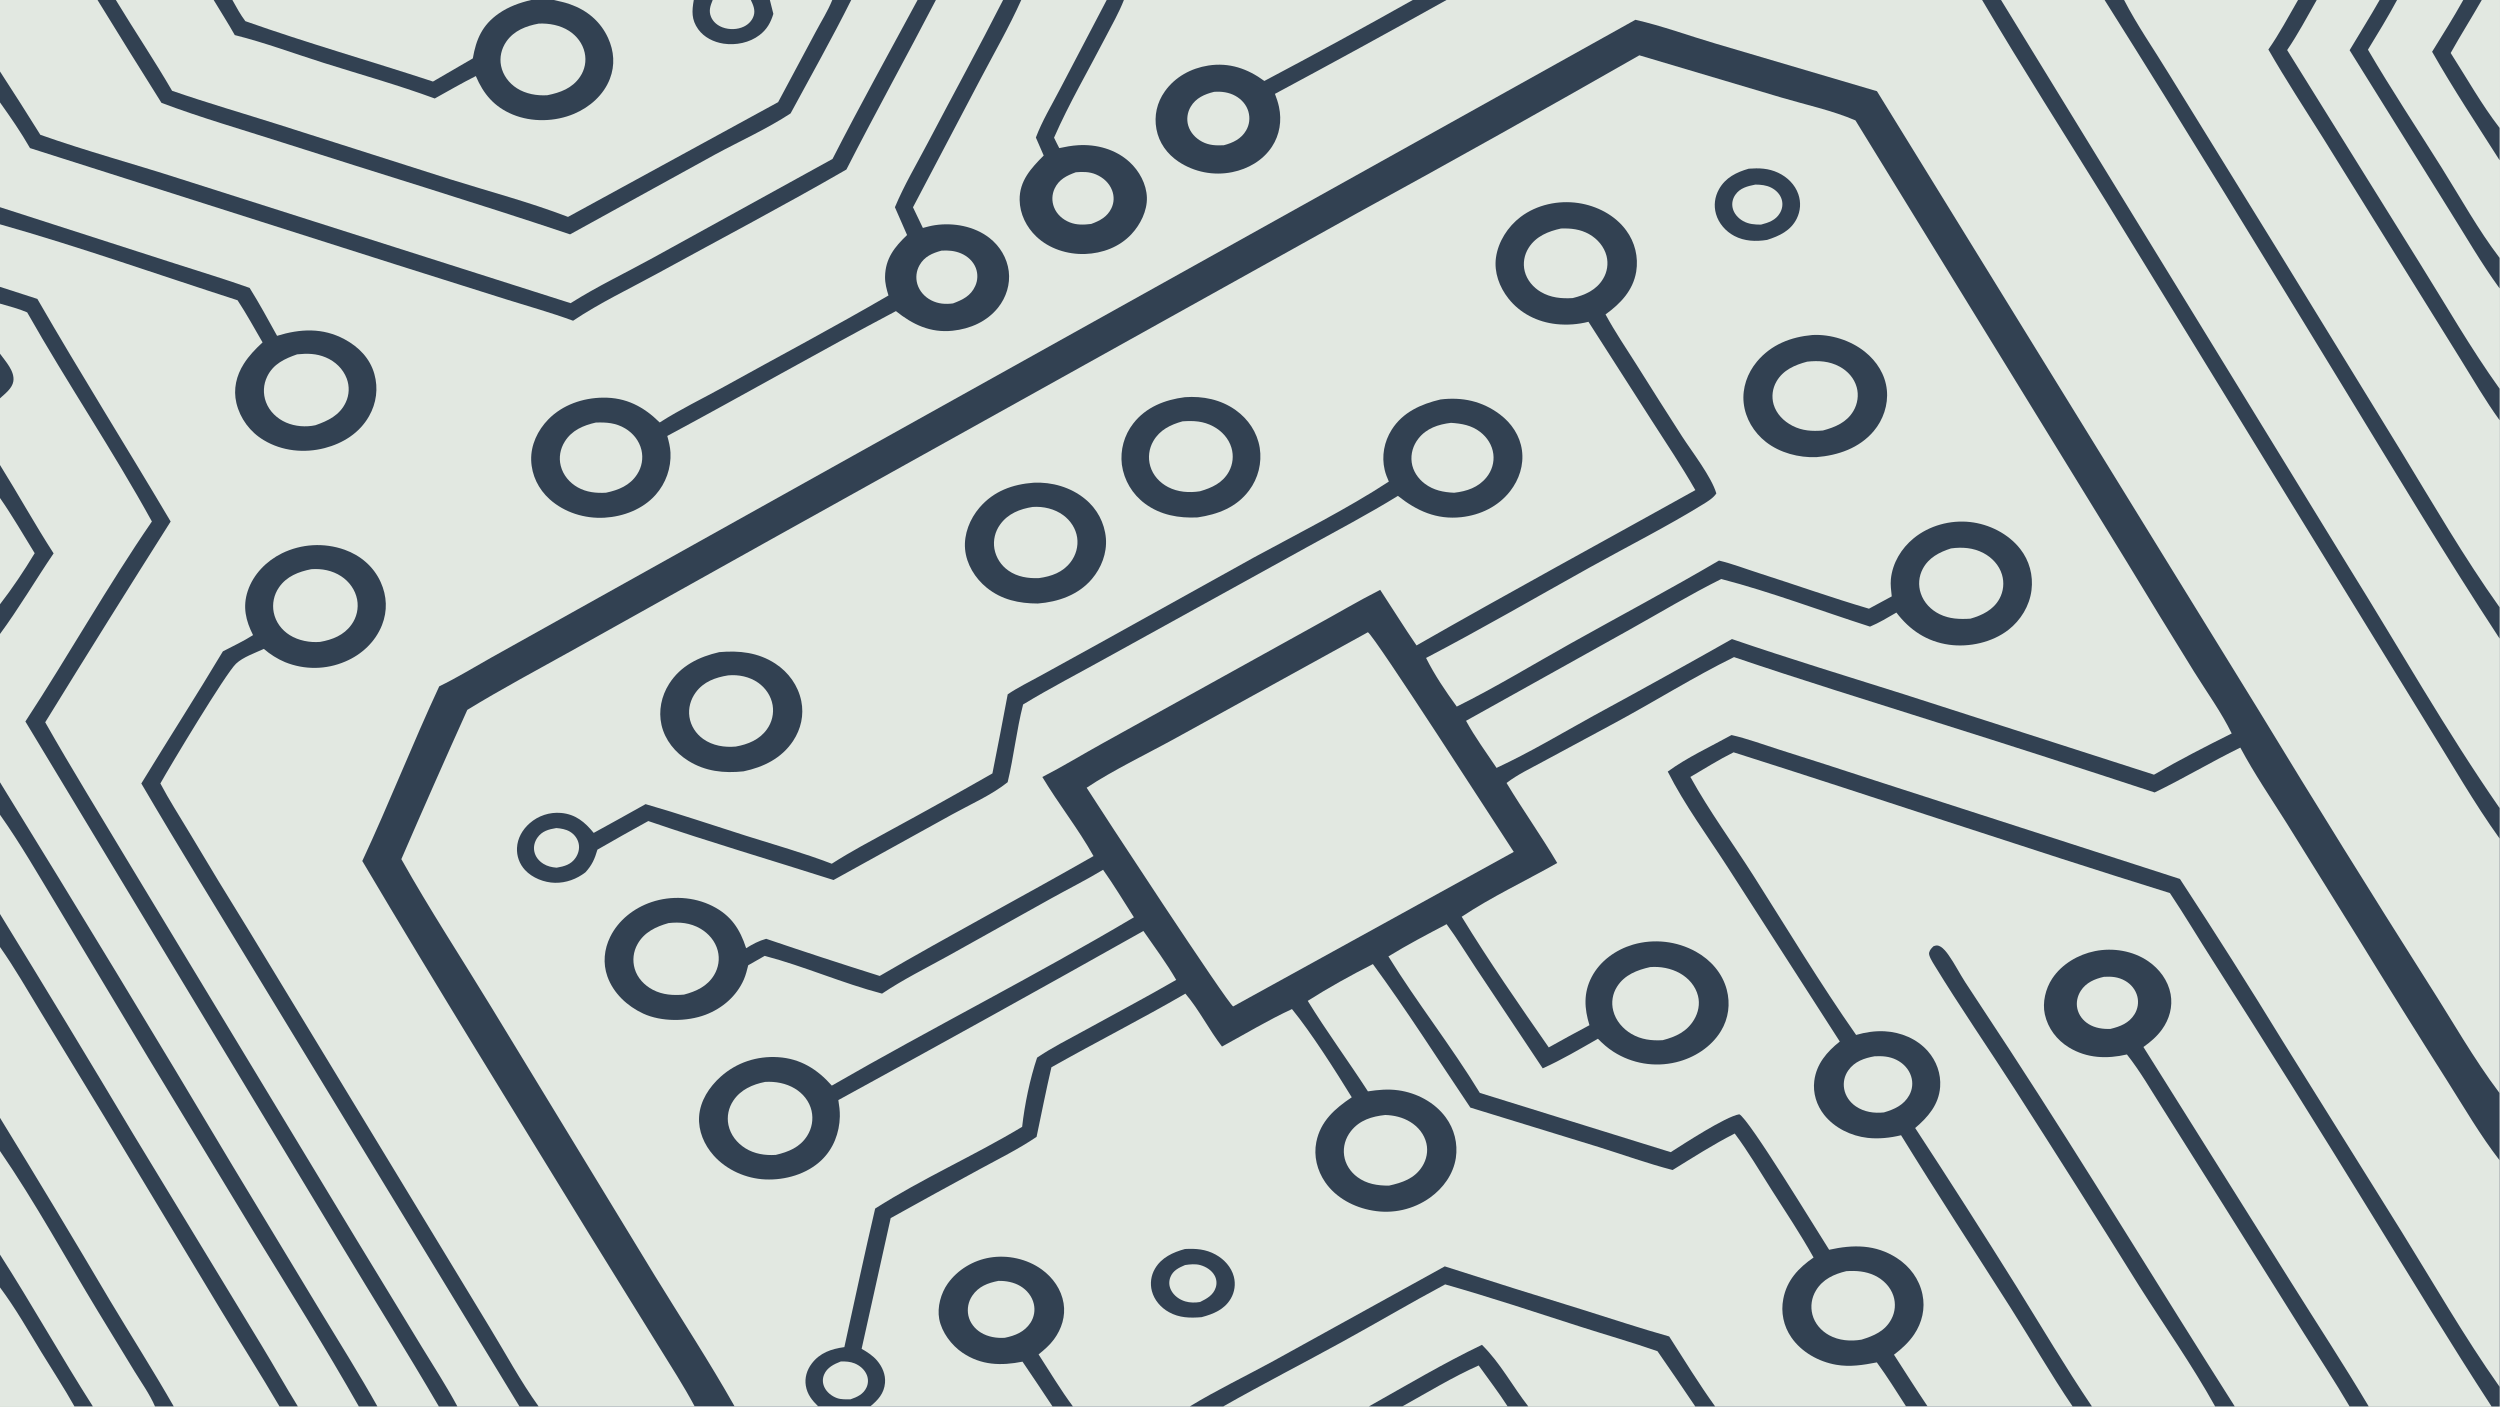 <?xml version="1.0" encoding="UTF-8"?> <svg xmlns="http://www.w3.org/2000/svg" xmlns:xlink="http://www.w3.org/1999/xlink" width="3839" height="2160" viewBox="0 0 3839 2160"><path fill="#324152" transform="matrix(2.109 0 0 2.109 6.10352e-05 0)" d="M0 0L71.006 0L84.351 0L155.586 0L169.213 0L386.826 0L403.235 0L505.152 0L518.917 0L546.697 0L560.556 0L605.99 0L619.778 0L668.095 0L681.434 0L730.368 0L743.593 0L805.802 0L818.336 0L1028.65 0L1053.23 0L1443.21 0L1457 0L1532.4 0L1546.59 0L1673.24 0L1686.85 0L1732.65 0L1745.35 0L1793.54 0L1807.02 0L1820 0L1820 93.128L1820 116.675L1820 187.781L1820 209.981L1820 283.034L1820 305.965L1820 442.201L1820 464.956L1820 588.367L1820 610.548L1820 795.945L1820 844.833L1820 1009.78L1820 1024L1814.09 1024L1724.67 1024L1710.73 1024L1627.14 1024L1612.85 1024L1523.13 1024L1509.07 1024L1403.49 1024L1387.83 1024L1248.79 1024L1234.31 1024L1112.74 1024L1097.71 1024L1021.08 1024L996.753 1024L890.745 1024L866.375 1024L781.177 1024L766.314 1024L633.691 1024L595.742 1024L534.868 1024L505.786 1024L392.142 1024L378.201 1024L333.007 1024L319.485 1024L274.769 1024L261.225 1024L216.844 1024L203.467 1024L126.483 1024L112.834 1024L67.601 1024L54.181 1024L0 1024L0 937.402L0 913.505L0 838.089L0 813.908L0 689.536L0 665.497L0 593.241L0 569.593L0 461.615L0 439.981L0 362.615L0 338.575L0 290.017L0 257.532L0 221.068L0 208.865L0 163.333L0 150.869L0 74.581L0 52.053L0 0Z"></path><path fill="#E2E8E1" transform="matrix(2.109 0 0 2.109 6.10352e-05 0)" d="M0 0L71.006 0L84.351 0L155.586 0L169.213 0L386.826 0L403.235 0L505.152 0L518.917 0L546.697 0L560.556 0L605.99 0L619.778 0L668.095 0L681.434 0L730.368 0L743.593 0L805.802 0L818.336 0L1028.65 0L1053.23 0L1443.21 0L1457 0L1532.4 0L1546.59 0L1673.24 0L1686.85 0L1732.65 0L1745.35 0L1793.54 0L1807.02 0L1820 0L1820 93.128L1820 116.675L1820 187.781L1820 209.981L1820 283.034L1820 305.965L1820 442.201L1820 464.956L1820 588.367L1820 610.548L1820 795.945C1801.08 770.91 1785.4 743.007 1768.46 716.589C1726.6 650.609 1685.37 584.235 1644.77 517.474L1366.64 66.412L1248.83 31.642C1229.68 26.009 1210.18 18.801 1190.75 14.407L621.99 331.331L420.928 443.509L357.612 478.852C345.128 485.856 332.695 493.51 319.815 499.737C300.261 541.713 283.385 584.939 263.79 626.909C317.722 717.968 373.566 808.102 428.873 898.339L479.409 979.981C488.336 994.509 497.778 1008.94 505.786 1024L392.142 1024L378.201 1024L333.007 1024L319.485 1024L274.769 1024L261.225 1024L216.844 1024L203.467 1024L126.483 1024L112.834 1024L67.601 1024L54.181 1024L0 1024L0 937.402L0 913.505L0 838.089L0 813.908L0 689.536L0 665.497L0 593.241L0 569.593L0 461.615L0 439.981L0 362.615L0 338.575L0 290.017L0 257.532L0 221.068L0 208.865L0 163.333L0 150.869L0 74.581L0 52.053L0 0Z"></path><path fill="#E2E8E1" transform="matrix(2.109 0 0 2.109 6.10352e-05 0)" d="M0 221.068C6.555 223.018 13.543 224.679 19.787 227.453C48.837 278.854 82.172 327.998 110.597 379.703C78.147 426.94 49.874 477.326 18.485 525.329L248.047 905.758C271.772 945.211 296.278 984.242 319.485 1024L274.769 1024L261.225 1024L216.844 1024L203.467 1024L126.483 1024L112.834 1024L67.601 1024L54.181 1024L0 1024L0 937.402L0 913.505L0 838.089L0 813.908L0 689.536L0 665.497L0 593.241L0 569.593L0 461.615L0 439.981L0 362.615L0 338.575L0 290.017L0 257.532L0 221.068Z"></path><path fill="#E2E8E1" transform="matrix(2.109 0 0 2.109 6.10352e-05 0)" d="M0 689.536C10.788 704.864 20.126 721.251 29.865 737.26L75.539 812.362L160.333 953.101C174.621 976.784 189.485 1000.14 203.467 1024L126.483 1024L112.834 1024L67.601 1024L54.181 1024L0 1024L0 937.402L0 913.505L0 838.089L0 813.908L0 689.536Z"></path><path fill="#E2E8E1" transform="matrix(2.109 0 0 2.109 6.10352e-05 0)" d="M0 838.089C25.77 875.551 47.712 915.985 71.323 954.857L98.009 998.63C102.949 1006.68 109.131 1015.34 112.834 1024L67.601 1024L54.181 1024L0 1024L0 937.402L0 913.505L0 838.089Z"></path><path fill="#E2E8E1" transform="matrix(2.109 0 0 2.109 6.10352e-05 0)" d="M0 937.402C11.235 952.444 20.438 968.671 30.202 984.672C38.193 997.767 46.701 1010.61 54.181 1024L0 1024L0 937.402Z"></path><path fill="#324152" transform="matrix(2.109 0 0 2.109 6.10352e-05 0)" d="M0 913.505C23.323 949.868 44.374 987.628 67.601 1024L54.181 1024C46.701 1010.61 38.193 997.767 30.202 984.672C20.438 968.671 11.235 952.444 0 937.402L0 913.505Z"></path><path fill="#324152" transform="matrix(2.109 0 0 2.109 6.10352e-05 0)" d="M0 813.908C27.08 858.007 53.768 902.345 80.062 946.917C95.472 972.644 111.595 997.966 126.483 1024L112.834 1024C109.131 1015.34 102.949 1006.68 98.009 998.63L71.323 954.857C47.712 915.985 25.77 875.551 0 838.089L0 813.908Z"></path><path fill="#E2E8E1" transform="matrix(2.109 0 0 2.109 6.10352e-05 0)" d="M0 593.241C14.925 614.328 27.739 636.668 41.098 658.756L107.972 770.259L185.34 897.938C210.942 939.693 237.087 981.382 261.225 1024L216.844 1024L203.467 1024C189.485 1000.14 174.621 976.784 160.333 953.101L75.539 812.362L29.865 737.26C20.126 721.251 10.788 704.864 0 689.536L0 665.497L0 593.241Z"></path><path fill="#324152" transform="matrix(2.109 0 0 2.109 6.10352e-05 0)" d="M0 665.497C32.888 719.036 65.427 772.788 97.615 826.75L190.43 979.57C199.38 994.287 207.796 1009.35 216.844 1024L203.467 1024C189.485 1000.14 174.621 976.784 160.333 953.101L75.539 812.362L29.865 737.26C20.126 721.251 10.788 704.864 0 689.536L0 665.497Z"></path><path fill="#324152" transform="matrix(2.109 0 0 2.109 6.10352e-05 0)" d="M0 569.593C57.171 662.259 113.63 755.363 169.371 848.896L233.665 955.306C247.496 978.105 261.746 1000.73 274.769 1024L261.225 1024C237.087 981.382 210.942 939.693 185.34 897.938L107.972 770.259L41.098 658.756C27.739 636.668 14.925 614.328 0 593.241L0 569.593Z"></path><path fill="#324152" transform="matrix(2.109 0 0 2.109 6.10352e-05 0)" d="M0 338.575C13.259 359.833 25.448 381.911 39.031 402.927C25.819 422.362 13.953 442.678 0 461.615L0 439.981L0 362.615L0 338.575Z"></path><path fill="#E2E8E1" transform="matrix(2.109 0 0 2.109 6.10352e-05 0)" d="M0 362.615C9.122 375.703 16.874 389.253 25.257 402.797C17.433 415.726 9.243 427.996 0 439.981L0 362.615Z"></path><path fill="#324152" transform="matrix(2.109 0 0 2.109 6.10352e-05 0)" d="M0 257.532C3.968 263.075 10.884 270.285 9.72 277.642C8.904 282.796 3.646 286.668 0 290.017L0 257.532Z"></path><path fill="#E2E8E1" transform="matrix(2.109 0 0 2.109 6.10352e-05 0)" d="M1546.59 0L1673.24 0L1686.85 0L1732.65 0L1745.35 0L1793.54 0L1807.02 0L1820 0L1820 93.128L1820 116.675L1820 187.781L1820 209.981L1820 283.034L1820 305.965L1820 442.201C1794.13 405.929 1771.49 366.704 1748.31 328.661L1658.11 181.615L1578.87 53.266C1568.15 35.673 1555.99 18.305 1546.59 0Z"></path><path fill="#E2E8E1" transform="matrix(2.109 0 0 2.109 6.10352e-05 0)" d="M1686.85 0L1732.65 0L1745.35 0L1793.54 0L1807.02 0L1820 0L1820 93.128L1820 116.675L1820 187.781L1820 209.981L1820 283.034C1798.97 253.696 1780.98 222.229 1761.87 191.646L1665.31 36.463C1673.22 24.858 1679.89 12.192 1686.85 0Z"></path><path fill="#E2E8E1" transform="matrix(2.109 0 0 2.109 6.10352e-05 0)" d="M1745.35 0L1793.54 0L1807.02 0L1820 0L1820 93.128L1820 116.675L1820 187.781C1804.4 167.305 1791.57 144.075 1777.9 122.247C1759.98 93.624 1741.19 65.313 1724.14 36.17C1731.44 24.231 1738.73 12.335 1745.35 0Z"></path><path fill="#E2E8E1" transform="matrix(2.109 0 0 2.109 6.10352e-05 0)" d="M1807.02 0L1820 0L1820 93.128C1806.79 76.046 1796.04 56.762 1784.38 38.591C1791.62 25.58 1799.64 12.95 1807.02 0Z"></path><path fill="#324152" transform="matrix(2.109 0 0 2.109 6.10352e-05 0)" d="M1793.54 0L1807.02 0C1799.64 12.95 1791.62 25.58 1784.38 38.591C1796.04 56.762 1806.79 76.046 1820 93.128L1820 116.675C1803.38 90.573 1786.14 64.6 1770.86 37.687C1778.55 25.215 1786.42 12.81 1793.54 0Z"></path><path fill="#324152" transform="matrix(2.109 0 0 2.109 6.10352e-05 0)" d="M1732.65 0L1745.35 0C1738.73 12.335 1731.44 24.231 1724.14 36.17C1741.19 65.313 1759.98 93.624 1777.9 122.247C1791.57 144.075 1804.4 167.305 1820 187.781L1820 209.981C1806.74 191.87 1795.27 171.825 1783.28 152.823L1710.8 36.561C1718.04 24.346 1725.65 12.358 1732.65 0Z"></path><path fill="#324152" transform="matrix(2.109 0 0 2.109 6.10352e-05 0)" d="M1673.24 0L1686.85 0C1679.89 12.192 1673.22 24.858 1665.31 36.463L1761.87 191.646C1780.98 222.229 1798.97 253.696 1820 283.034L1820 305.965C1809.59 291.645 1800.51 275.871 1791.14 260.842L1743.89 184.843L1691.8 101.012C1678.27 79.473 1664.28 58.099 1651.63 36.036C1659.6 24.746 1666.29 11.974 1673.24 0Z"></path><path fill="#E2E8E1" transform="matrix(2.109 0 0 2.109 6.10352e-05 0)" d="M84.351 0L155.586 0L169.213 0L386.826 0L403.235 0L505.152 0L518.917 0L546.697 0L560.556 0L605.99 0C602.869 7.88 597.889 15.704 593.911 23.244L566.572 74.377L413.577 157.925C385.632 147.214 356.047 139.387 327.487 130.438L203.166 90.792C177.241 82.576 150.985 74.991 125.292 66.098C112.297 43.739 97.757 22.143 84.351 0Z"></path><path fill="#324152" transform="matrix(2.109 0 0 2.109 6.10352e-05 0)" d="M155.586 0L169.213 0L386.826 0L403.235 0C407.18 0.883 411.246 1.759 415.066 3.098C427.425 7.43 437.195 15.584 442.712 27.573C447.142 37.203 447.905 47.512 444.035 57.47C439.47 69.213 429.47 77.988 418.048 82.844C404.241 88.713 387.308 89.163 373.383 83.418C359.924 77.865 351.97 68.471 346.471 55.379C336.329 60.467 326.47 66.217 316.543 71.715C290.182 61.993 262.426 54.243 235.626 45.775C214.174 38.996 192.765 30.997 170.947 25.552C166.102 16.892 160.671 8.526 155.586 0Z"></path><path fill="#E2E8E1" transform="matrix(2.109 0 0 2.109 6.10352e-05 0)" d="M169.213 0L386.826 0C378.452 1.911 370.287 4.861 363.194 9.802C351.119 18.213 346.69 28.554 344.263 42.528L315.245 59.375C269.848 44.457 223.681 31.353 178.643 15.412C174.988 10.556 172.146 5.307 169.213 0Z"></path><path fill="#E2E8E1" transform="matrix(2.109 0 0 2.109 6.10352e-05 0)" d="M392.314 17.18C399.929 16.878 407.826 18.33 414.322 22.476C419.951 26.069 424.258 31.734 425.705 38.305C427.07 44.501 425.868 50.69 422.32 55.942C416.674 64.302 407.948 67.445 398.496 69.338C390.909 69.805 382.823 68.394 376.355 64.259C370.563 60.558 366.197 54.735 364.832 47.942C363.593 41.772 365.096 35.428 368.66 30.286C374.223 22.26 383.055 18.878 392.314 17.18Z"></path><path fill="#324152" transform="matrix(2.109 0 0 2.109 6.10352e-05 0)" d="M505.152 0L518.917 0L546.697 0L560.556 0L563.092 10.098C561.171 16.485 558.412 21.399 553.051 25.525C545.774 31.127 535.78 33.126 526.79 31.773C519.723 30.71 512.574 27.206 508.36 21.275C503.351 14.224 503.758 8.079 505.152 0Z"></path><path fill="#E2E8E1" transform="matrix(2.109 0 0 2.109 6.10352e-05 0)" d="M518.917 0L546.697 0C548.392 3.557 550.029 7.247 548.836 11.26C547.76 14.88 545.031 17.719 541.676 19.341C536.954 21.622 531.015 21.754 526.124 19.945C522.454 18.588 519.265 15.993 517.732 12.325C515.858 7.842 517.236 4.25 518.917 0Z"></path><path fill="#E2E8E1" transform="matrix(2.109 0 0 2.109 6.10352e-05 0)" d="M0 0L71.006 0L84.351 0C97.757 22.143 112.297 43.739 125.292 66.098C150.985 74.991 177.241 82.576 203.166 90.792L327.487 130.438C356.047 139.387 385.632 147.214 413.577 157.925L566.572 74.377L593.911 23.244C597.889 15.704 602.869 7.88 605.99 0L619.778 0L668.095 0C647.38 38.454 626.046 76.849 606.176 115.733L475.906 187.477C455.874 198.537 434.802 208.505 415.477 220.742L131.306 130.247C97.453 119.308 62.892 110.026 29.371 98.152C19.738 82.686 9.947 67.318 0 52.053L0 0Z"></path><path fill="#324152" transform="matrix(2.109 0 0 2.109 6.10352e-05 0)" d="M71.006 0L84.351 0C97.757 22.143 112.297 43.739 125.292 66.098C150.985 74.991 177.241 82.576 203.166 90.792L327.487 130.438C356.047 139.387 385.632 147.214 413.577 157.925L566.572 74.377L593.911 23.244C597.889 15.704 602.869 7.88 605.99 0L619.778 0C605.859 27.873 590.448 55.151 575.648 82.574C558.63 93.751 538.716 102.727 520.755 112.454L415.078 170.647C345.548 147.325 275.235 126.107 205.408 103.676C176.159 94.28 146.326 85.739 117.581 74.892C101.915 50.016 86.39 25.052 71.006 0Z"></path><path fill="#E2E8E1" transform="matrix(2.109 0 0 2.109 6.10352e-05 0)" d="M1457 0L1532.4 0L1546.59 0C1555.99 18.305 1568.15 35.673 1578.87 53.266L1658.11 181.615L1748.31 328.661C1771.49 366.704 1794.13 405.929 1820 442.201L1820 464.956L1820 588.367C1780.89 531.973 1746.83 471.78 1710.57 413.503L1457 0Z"></path><path fill="#324152" transform="matrix(2.109 0 0 2.109 6.10352e-05 0)" d="M1532.4 0L1546.59 0C1555.99 18.305 1568.15 35.673 1578.87 53.266L1658.11 181.615L1748.31 328.661C1771.49 366.704 1794.13 405.929 1820 442.201L1820 464.956C1780.7 405.046 1743.74 343.31 1706.38 282.171C1648.8 187.946 1591.32 93.38 1532.4 0Z"></path><path fill="#324152" transform="matrix(2.109 0 0 2.109 6.10352e-05 0)" d="M730.368 0L743.593 0C734.716 19.809 723.615 39.053 713.515 58.274L664.756 150.935L671.959 165.964C674.845 165.194 677.79 164.394 680.748 163.955C694.283 161.944 709.35 164.678 720.325 173.163C727.961 179.066 733.289 187.847 734.492 197.474C735.676 206.938 732.672 216.474 726.779 223.904C718.647 234.156 706.397 239.47 693.594 240.812C677.461 242.503 664.575 236.343 652.331 226.527C596.456 256.098 541.562 287.522 485.866 317.429C486.946 321.38 487.957 325.341 488.191 329.447C488.754 340.784 484.84 351.889 477.294 360.367C468.009 370.798 453.912 376.147 440.18 376.945C425.803 377.78 410.959 373.203 400.18 363.491C392.067 356.18 387.126 346.102 386.764 335.146C386.396 324.003 391.52 313.293 399.187 305.41C409.527 294.777 424.328 289.72 438.943 289.531C455.864 289.313 468.573 296.022 480.346 307.611C495.211 298.04 511.505 290.277 526.984 281.691C566.943 259.528 607.427 238.13 646.916 215.148C645.56 210.72 644.35 206.216 644.418 201.554C644.612 188.275 651.3 179.855 660.457 171.131C657.449 164.411 654.496 157.668 651.598 150.901C658.296 134.834 667.573 119.215 675.659 103.796C693.828 69.148 712.629 34.879 730.368 0Z"></path><path fill="#E2E8E1" transform="matrix(2.109 0 0 2.109 6.10352e-05 0)" d="M433.755 307.683C441.504 307.395 448.359 307.86 455.221 311.966C461.021 315.436 465.463 320.985 467.039 327.612C468.468 333.695 467.342 340.099 463.924 345.329C458.683 353.496 450.373 356.82 441.254 358.749C434.104 359.177 427.007 358.436 420.672 354.87C414.68 351.497 410.017 345.96 408.303 339.235C406.74 333.105 407.904 326.832 411.236 321.499C416.383 313.26 424.653 309.773 433.755 307.683Z"></path><path fill="#E2E8E1" transform="matrix(2.109 0 0 2.109 6.10352e-05 0)" d="M685.518 182.493C690.386 182.166 695.251 182.581 699.778 184.515C704.525 186.543 708.617 190.255 710.506 195.125C712.128 199.382 711.975 204.113 710.081 208.256C706.847 215.474 700.904 218.288 693.875 220.927C688.28 221.62 683.204 221.289 678.083 218.682C673.273 216.233 669.426 211.979 667.9 206.755C666.593 202.17 667.175 197.252 669.516 193.098C673.089 186.764 678.815 184.335 685.518 182.493Z"></path><path fill="#324152" transform="matrix(2.109 0 0 2.109 6.10352e-05 0)" d="M184.246 462.439C178.945 451.862 176.532 441.875 180.413 430.231C184.434 418.17 193.974 408.47 205.245 402.895C219.493 395.929 235.941 394.981 250.895 400.264C262.509 404.408 272.081 412.558 277.195 423.872C281.767 433.989 282.232 444.833 278.12 455.188C273.311 467.298 263.398 476.595 251.498 481.627C237.5 487.693 221.649 487.866 207.522 482.108C202 479.792 196.636 476.407 192.119 472.474C185.726 475.441 176.953 478.424 171.859 483.243C164.29 490.404 123.91 557.658 116.765 570.441C123.106 582.445 130.492 593.894 137.461 605.538C151.794 629.637 166.357 653.598 181.147 677.419L280.75 841.505L356.451 966.324C368.089 985.386 379.115 1005.93 392.142 1024L378.201 1024L187.523 710.663C159.278 663.986 130.442 617.547 102.893 570.463C122.514 538.317 142.956 506.571 162.284 474.272C169.594 470.451 177.299 466.874 184.246 462.439Z"></path><path fill="#E2E8E1" transform="matrix(2.109 0 0 2.109 6.10352e-05 0)" d="M226.633 414.44C234.244 413.873 241.902 415.332 248.354 419.541C254.293 423.416 258.695 429.501 260.032 436.511C261.235 442.938 259.731 449.576 255.876 454.856C250.378 462.541 242.039 465.792 233.051 467.377C225.614 468.01 217.295 466.428 210.941 462.428C205.004 458.689 200.706 452.898 199.311 445.972C198.06 439.616 199.438 433.024 203.131 427.701C208.681 419.612 217.386 416.283 226.633 414.44Z"></path><path fill="#324152" transform="matrix(2.109 0 0 2.109 6.10352e-05 0)" d="M0 208.865L27.199 217.644C58.645 272.21 92.186 325.532 124.261 379.725C93.499 428.256 63.051 476.986 32.919 525.911C52.49 560.391 73.411 594.146 93.758 628.175L260.42 903.959L307.333 981.07C315.983 995.24 325.176 1009.36 333.007 1024L319.485 1024C296.278 984.242 271.772 945.211 248.047 905.758L18.485 525.329C49.874 477.326 78.147 426.94 110.597 379.703C82.172 327.998 48.837 278.854 19.787 227.453C13.543 224.679 6.555 223.018 0 221.068L0 208.865Z"></path><path fill="#324152" transform="matrix(2.109 0 0 2.109 6.10352e-05 0)" d="M0 150.869L128.022 192.094C145.901 197.911 164.073 203.294 181.768 209.633C188.869 221.004 195.253 232.792 201.743 244.517C218.551 239.358 234.945 238.437 250.93 247.058C261.202 252.597 269.346 260.862 272.569 272.274C275.53 282.758 274.076 293.571 268.712 303.026C261.765 315.276 249.804 322.78 236.401 326.257C221.593 330.099 205.331 328.505 192.12 320.523C182.082 314.58 174.872 304.831 172.126 293.492C169.742 283.373 172.048 273.513 177.564 264.836C181.318 258.932 186.073 254.02 191.189 249.307C185.224 239.053 179.495 228.534 172.967 218.629C115.49 200.138 58.082 179.755 0 163.333L0 150.869Z"></path><path fill="#E2E8E1" transform="matrix(2.109 0 0 2.109 6.10352e-05 0)" d="M216.34 258.005C223.696 257.258 230.362 257.321 237.296 260.278C244.185 263.216 249.782 268.564 252.458 275.621C254.595 281.269 254.337 287.545 251.744 292.998C247.335 302.377 238.889 306.379 229.666 309.618C222.697 311.119 214.851 310.518 208.299 307.663C201.733 304.802 196.216 299.585 193.675 292.809C191.36 286.693 191.699 279.888 194.608 274.031C199.051 264.922 207.314 261.174 216.34 258.005Z"></path><path fill="#324152" transform="matrix(2.109 0 0 2.109 6.10352e-05 0)" d="M668.095 0L681.434 0C659.998 41.292 637.432 81.979 616.281 123.432C571.14 149.487 524.84 173.858 479.115 198.901C458.715 210.074 436.539 220.592 417.272 233.528C401.429 227.703 385.009 223.117 368.898 218.074L288.866 192.813L21.856 107.834C15.241 96.266 7.731 85.42 0 74.581L0 52.053C9.947 67.318 19.738 82.686 29.371 98.152C62.892 110.026 97.453 119.308 131.306 130.247L415.477 220.742C434.802 208.505 455.874 198.537 475.906 187.477L606.176 115.733C626.046 76.849 647.38 38.454 668.095 0Z"></path><path fill="#324152" transform="matrix(2.109 0 0 2.109 6.10352e-05 0)" d="M1443.21 0L1457 0L1710.57 413.503C1746.83 471.78 1780.89 531.973 1820 588.367L1820 610.548C1801.53 584.863 1785.45 556.633 1768.71 529.764L1667.66 365.349L1534.13 147.629C1503.79 98.534 1472.49 49.716 1443.21 0Z"></path><path fill="#324152" transform="matrix(2.109 0 0 2.109 6.10352e-05 0)" d="M1028.65 0L1053.23 0C1011.78 23.13 970.138 45.913 928.308 68.347C929.492 71.383 930.564 74.608 931.249 77.793C933.406 87.82 931.795 98.204 926.132 106.821C919.54 116.852 908.774 123.011 897.165 125.357C883.616 128.097 869.534 125.327 858.032 117.659C849.74 112.065 843.868 103.952 842.021 94.04C840.192 84.223 842.393 74.619 848.161 66.492C855.616 55.985 867.215 49.681 879.819 47.715C895.044 45.341 908.458 49.999 920.595 58.952C956.863 39.765 992.884 20.113 1028.65 0Z"></path><path fill="#E2E8E1" transform="matrix(2.109 0 0 2.109 6.10352e-05 0)" d="M883.959 66.88C889.271 66.452 894.794 67.18 899.506 69.805C903.992 72.304 907.57 76.278 908.983 81.274C910.304 85.948 909.765 90.736 907.329 94.958C903.746 101.167 897.72 104.002 891.05 105.755C885.463 106.031 880.306 105.858 875.254 103.172C870.507 100.649 866.704 96.608 865.163 91.387C863.818 86.828 864.552 81.815 866.95 77.739C870.729 71.315 877.04 68.598 883.959 66.88Z"></path><path fill="#324152" transform="matrix(2.109 0 0 2.109 6.10352e-05 0)" d="M805.802 0L818.336 0C814.71 9.325 809.465 18.414 804.873 27.294C792.35 51.51 778.4 75.254 767.472 100.246C768.666 102.805 769.996 105.317 771.266 107.839C775.802 106.864 780.285 106.033 784.927 105.743C798.449 104.9 812.261 108.672 822.404 117.93C829.501 124.407 834.765 134.062 835.071 143.794C835.376 153.498 830.304 163.565 823.802 170.526C815.072 179.873 802.713 184.491 790.081 184.932C777.315 185.378 763.972 181.175 754.612 172.282C747.3 165.335 742.558 155.741 742.412 145.569C742.214 131.654 750.777 122.466 759.932 113.24L754.236 100.148C758.744 88.122 765.82 76.403 771.759 64.981L805.802 0Z"></path><path fill="#E2E8E1" transform="matrix(2.109 0 0 2.109 6.10352e-05 0)" d="M783.318 125.439C788.292 124.985 793.373 125.011 798.027 127.023C803.264 129.286 807.652 133.172 809.716 138.578C811.353 142.87 811.232 147.518 809.224 151.668C806.186 157.949 800.787 160.767 794.519 163.059C789.108 163.719 783.938 163.948 778.779 161.864C773.726 159.823 769.471 156.064 767.461 150.929C765.72 146.52 765.875 141.588 767.891 137.297C771.037 130.592 776.689 127.853 783.318 125.439Z"></path><path fill="#E2E8E1" transform="matrix(2.109 0 0 2.109 6.10352e-05 0)" d="M1193.65 40.272L1297.16 71.049C1314.7 76.254 1334.24 80.442 1350.98 87.661L1548.59 409.155C1564.77 435.915 1581.1 462.581 1597.58 489.15C1606.64 503.712 1617.46 518.647 1624.94 534.042C1605.95 543.551 1586.71 553.347 1568.36 564.062L1386.74 505.645C1344.84 492.402 1302.63 479.577 1261.07 465.319C1227.63 484.224 1194.03 502.839 1160.27 521.163C1136.99 534.016 1113.78 547.929 1089.66 559.117C1082.17 547.861 1073.9 536.705 1067.45 524.826L1186.33 458.579C1208.52 446.208 1230.54 432.91 1253.28 421.586C1289.2 430.913 1326.11 444.913 1361.59 456.255C1368.3 453.464 1374.52 449.643 1380.8 446.023C1390.53 458.808 1402.98 467.172 1419.18 469.44C1433.74 471.477 1450.59 467.749 1462.31 458.647C1471.32 451.649 1477.78 441.104 1479.17 429.715C1480.49 418.886 1477.67 408.259 1470.93 399.657C1462.27 388.595 1448.31 381.623 1434.47 380.095C1420.05 378.504 1404.76 382.647 1393.47 391.849C1384.36 399.283 1377.96 409.904 1376.77 421.722C1376.36 425.879 1377 430.101 1377.41 434.24L1360.82 443.195C1333.83 435.273 1307.25 425.787 1280.45 417.224C1270.99 414.202 1261.27 410.433 1251.62 408.152C1216.05 429.013 1179.62 448.392 1143.63 468.51C1116.14 483.872 1088.9 500.508 1060.69 514.481C1052.57 503.315 1044.5 491.446 1038.34 479.065C1078.5 458.12 1117.89 435.222 1157.48 413.193C1184.92 397.927 1213.54 383.533 1240.23 367.056C1243.55 365.006 1247.54 362.574 1249.69 359.29C1246.26 347.31 1231.81 328.706 1224.78 317.812C1213.55 300.347 1202.41 282.817 1191.38 265.222C1183.8 253.263 1175.75 241.39 1169.02 228.938C1179.92 221.034 1189.03 211.591 1191.36 197.769C1193.06 187.201 1190.44 176.393 1184.08 167.784C1175.94 156.643 1162.66 149.828 1149.18 147.832C1134.65 145.68 1118.94 149.017 1107.15 157.966C1097.88 165.009 1090.83 175.987 1089.23 187.623C1087.77 198.258 1091.72 208.954 1098.26 217.283C1106.86 228.235 1119.48 234.506 1133.22 235.994C1141.05 236.811 1148.96 236.241 1156.59 234.31L1202.42 305.86C1213.26 322.704 1224.47 339.46 1234.42 356.854C1166.77 394.517 1098.6 431.524 1031.4 469.96C1022.28 456.653 1013.82 442.953 1004.95 429.488C988.641 437.725 972.896 447.176 956.838 455.906L803.225 540.998C788.455 549.142 773.934 558.065 758.942 565.746C770.63 585.312 785.155 603.501 796.202 623.321C744.543 652.814 691.932 680.681 640.526 710.603C612.869 701.913 585.316 692.899 557.872 683.561C552.494 685.02 547.986 687.483 543.273 690.396C538.821 676.499 532.276 666.529 518.834 659.739C505.179 652.841 488.775 651.978 474.332 656.84C461.629 661.117 450.284 669.969 444.307 682.133C439.851 691.202 438.855 701.376 442.251 710.967C446.581 723.194 456.736 732.621 468.323 737.999C481.536 744.132 500.25 743.964 513.689 738.874C525.921 734.242 536.33 725.301 541.612 713.191C543.054 709.887 543.912 706.309 544.787 702.82L556.796 695.993C585.665 703.579 613.345 715.917 642.236 723.469C657.373 713.303 674.303 704.883 690.277 696.053L765.343 654.184C777.924 647.19 790.838 640.729 803.172 633.309C811.132 644.528 818.195 656.325 825.621 667.896C753.431 710.69 678.361 748.558 605.664 790.454C595.149 778.533 582.811 770.784 566.577 769.749C551.126 768.764 536.348 773.594 524.791 783.918C516.45 791.37 509.727 801.592 509.022 813.02C508.375 823.51 512.719 833.599 519.629 841.349C529.05 851.915 543.177 858.163 557.248 858.773C571.713 859.4 587.357 854.956 598.021 844.848C606.812 836.515 611.236 824.882 611.506 812.876C611.597 808.849 611.044 804.951 610.407 800.987C684.702 760.399 758.746 719.355 832.537 677.857C840.592 689.536 849.328 701.175 856.411 713.472C834.127 726.344 811.396 738.322 788.861 750.736C777.607 756.935 765.744 762.845 755.134 770.077C749.96 785.416 746.006 804.37 744.239 820.473C709.334 841.446 671.515 858.092 637.224 879.959C629.383 913.478 622.193 947.22 614.798 980.847C605.321 982.178 597.002 984.923 590.996 992.892C587.515 997.51 585.761 1003.26 586.737 1009.02C587.804 1015.32 591.281 1019.68 595.742 1024L534.868 1024C516.652 991.69 496.109 960.335 476.703 928.723L357.531 732.995C335.811 697.323 312.653 661.952 292.227 625.563C307.965 589.215 323.976 552.987 340.257 516.88C365.342 501.499 391.507 487.647 417.184 473.281L561.575 392.664L988.47 155.045C1057.21 117.403 1125.6 79.144 1193.65 40.272Z"></path><path fill="#324152" transform="matrix(2.109 0 0 2.109 6.10352e-05 0)" d="M1048.84 290.862C1064.72 288.948 1079.18 292.016 1092.09 301.725C1100.57 308.105 1106.7 317.226 1108.16 327.85C1109.63 338.598 1106.16 349.144 1099.56 357.63C1090.87 368.814 1077.9 375.037 1063.97 376.565C1046.04 378.53 1031.52 371.98 1017.85 361.057C996.258 374.37 973.7 386.2 951.502 398.468L805.87 478.856C785.616 490.161 764.751 500.9 744.938 512.932C740.171 531.493 738.183 550.835 733.695 569.527C722.071 578.89 706.228 585.789 693.137 593.078L606.909 640.759C561.937 626.413 516.71 613.125 472.031 597.823C459.607 604.628 447.26 611.573 434.992 618.656C433.033 625.411 431.036 629.959 426.257 635.167C419.903 640.066 412.189 642.925 404.117 642.782C396.337 642.645 387.594 639.252 382.271 633.475C378.228 629.113 376.124 623.3 376.437 617.36C376.758 610.366 380.428 604.017 385.624 599.466C391.883 593.925 400.14 591.194 408.467 591.91C419.11 592.844 425.84 598.568 432.287 606.447C444.916 599.539 457.506 592.559 470.054 585.505C494.508 592.526 518.737 600.802 542.999 608.48C563.855 615.081 585.203 621.066 605.63 628.892C619.525 619.949 634.277 612.234 648.748 604.268C673.515 590.835 698.131 577.126 722.59 563.141C726.42 543.964 730.134 524.764 733.731 505.542C741.089 500.553 749.434 496.512 757.221 492.208L800.438 468.393L913.161 405.802C944.758 388.653 981.661 370.063 1011.23 350.637C1010.02 347.875 1008.9 345.117 1008.21 342.172C1005.83 332.094 1007.82 321.609 1013.32 312.881C1021.4 300.076 1034.68 294.218 1048.84 290.862Z"></path><path fill="#E2E8E1" transform="matrix(2.109 0 0 2.109 6.10352e-05 0)" d="M1056.49 307.879C1064.35 308.414 1071.35 309.58 1077.79 314.544C1082.87 318.462 1086.53 324.163 1087.32 330.594C1088.08 336.693 1086.25 342.706 1082.41 347.489C1076.43 354.939 1067.96 357.732 1058.8 358.782C1050.99 358.429 1043.79 357.003 1037.42 352.195C1032.45 348.447 1028.71 342.898 1027.88 336.655C1027.06 330.421 1028.87 324.35 1032.72 319.406C1038.66 311.787 1047.25 309.013 1056.49 307.879Z"></path><path fill="#E2E8E1" transform="matrix(2.109 0 0 2.109 6.10352e-05 0)" d="M405.038 602.925C408.367 603.167 412.022 603.798 414.929 605.517C418.196 607.451 420.629 610.652 421.377 614.401C422.093 617.987 421.109 621.63 419.08 624.611C415.722 629.548 410.891 630.813 405.311 631.781C401.763 631.48 398.646 630.834 395.603 628.925C392.276 626.838 389.77 623.767 389.018 619.819C388.354 616.335 389.272 612.835 391.276 609.956C394.664 605.087 399.484 603.846 405.038 602.925Z"></path><path fill="#324152" transform="matrix(2.109 0 0 2.109 6.10352e-05 0)" d="M1319.68 243.921C1333.03 243.248 1347.37 247.756 1357.8 256.078C1366.52 263.037 1372.74 272.796 1373.86 284.035C1374.93 294.729 1371.18 305.774 1364.26 313.929C1353.7 326.379 1338.34 331.568 1322.57 332.867C1309.74 333.348 1295.96 329.758 1285.79 321.782C1276.96 314.863 1270.81 304.633 1269.6 293.413C1268.43 282.529 1272.3 271.635 1279.25 263.301C1289.61 250.866 1303.96 245.327 1319.68 243.921Z"></path><path fill="#E2E8E1" transform="matrix(2.109 0 0 2.109 6.10352e-05 0)" d="M1315.83 263.335C1324.07 262.439 1332.02 262.901 1339.45 266.941C1345.38 270.166 1350.03 275.318 1351.88 281.885C1353.52 287.691 1352.55 294.091 1349.49 299.262C1344.56 307.608 1336.23 311.038 1327.3 313.458C1319.47 314.107 1312.33 313.725 1305.17 310.052C1298.8 306.789 1293.45 301.434 1291.39 294.458C1289.8 288.872 1290.54 282.879 1293.44 277.848C1298.24 269.411 1306.86 265.712 1315.83 263.335Z"></path><path fill="#324152" transform="matrix(2.109 0 0 2.109 6.10352e-05 0)" d="M523.741 474.825C538.252 473.565 552.056 475.023 564.557 483.204C574.156 489.485 581.127 499.147 583.432 510.451C585.507 520.631 583.186 530.877 577.472 539.491C569.046 552.196 555.885 558.568 541.404 561.633C527.116 563.137 513.671 561.743 501.18 553.963C491.653 548.03 484.154 538.899 481.639 527.821C479.317 517.591 481.582 506.805 487.152 497.999C495.566 484.698 508.884 478.238 523.741 474.825Z"></path><path fill="#E2E8E1" transform="matrix(2.109 0 0 2.109 6.10352e-05 0)" d="M530.169 491.756C537.714 491.048 545.776 492.699 552.021 497.101C557.492 500.956 561.427 506.764 562.559 513.403C563.586 519.59 562.094 525.931 558.415 531.01C553.009 538.627 544.623 541.97 535.735 543.582C527.516 544.343 518.896 542.957 512.064 538.092C506.701 534.274 502.987 528.553 501.984 522.023C501.015 515.715 502.823 509.276 506.573 504.164C512.343 496.3 520.89 493.255 530.169 491.756Z"></path><path fill="#324152" transform="matrix(2.109 0 0 2.109 6.10352e-05 0)" d="M752.663 351.465C765.934 350.831 779.582 354.755 789.931 363.215C798.744 370.288 804.272 380.666 805.225 391.927C806.102 402.757 801.907 413.497 794.933 421.681C785.07 433.256 770.419 438.291 755.661 439.439C741.975 439.415 729.329 436.746 718.426 427.909C709.961 421.049 703.657 410.781 702.686 399.8C701.725 388.917 706.193 377.769 713.212 369.584C723.554 357.526 737.239 352.622 752.663 351.465Z"></path><path fill="#E2E8E1" transform="matrix(2.109 0 0 2.109 6.10352e-05 0)" d="M751.91 369.12C759.665 368.572 767.892 370.485 774.203 375.139C779.48 379.031 783.336 384.863 784.299 391.4C785.235 397.763 783.422 404.177 779.539 409.275C773.805 416.802 765.596 419.633 756.563 420.92C748.744 421.264 740.761 420.065 734.25 415.467C728.875 411.734 725.203 406.02 724.04 399.58C722.999 393.34 724.523 386.944 728.267 381.845C733.939 373.958 742.629 370.569 751.91 369.12Z"></path><path fill="#324152" transform="matrix(2.109 0 0 2.109 6.10352e-05 0)" d="M862.713 289.204C875.861 288.258 888.889 290.866 899.758 298.641C908.906 305.186 915.425 314.898 917.24 326.075C918.939 337.054 916.137 348.253 909.467 357.137C900.222 369.483 886.715 374.537 872.002 376.745C858.324 377.399 844.989 375.076 833.738 366.747C824.51 359.945 818.418 349.704 816.845 338.347C815.536 327.626 818.53 316.823 825.172 308.307C834.426 296.368 848.185 291.059 862.713 289.204Z"></path><path fill="#E2E8E1" transform="matrix(2.109 0 0 2.109 6.10352e-05 0)" d="M861.018 306.784C869.115 306.235 876.092 306.537 883.406 310.462C889.621 313.797 894.657 319.243 896.656 326.091C898.343 331.854 897.683 338.05 894.82 343.328C890.224 351.691 882.426 355.163 873.715 357.706C865.86 358.918 857.623 358.363 850.488 354.638C844.367 351.443 839.456 346.092 837.519 339.387C835.733 333.252 836.549 326.653 839.774 321.137C844.47 312.987 852.295 309.211 861.018 306.784Z"></path><path fill="#324152" transform="matrix(2.109 0 0 2.109 6.10352e-05 0)" d="M1273.29 122.828C1280.83 122.25 1287.68 122.498 1294.67 125.769C1301.3 128.868 1306.98 134.367 1309.38 141.378C1311.43 147.23 1311.01 153.659 1308.23 159.199C1303.81 168.046 1295.58 171.823 1286.65 174.683C1278.49 175.967 1270.2 175.716 1262.76 171.777C1256.48 168.449 1251.41 162.676 1249.44 155.791C1247.69 149.671 1248.53 143.324 1251.62 137.787C1256.37 129.284 1264.32 125.411 1273.29 122.828Z"></path><path fill="#E2E8E1" transform="matrix(2.109 0 0 2.109 6.10352e-05 0)" d="M1278.11 134.403C1282.08 134.432 1286.08 134.8 1289.66 136.631C1293.25 138.461 1296.28 141.537 1297.36 145.498C1298.27 148.825 1297.72 152.172 1295.99 155.126C1292.93 160.359 1287.75 162.118 1282.19 163.558C1277.49 163.515 1273.28 163.284 1269.1 160.9C1265.5 158.846 1262.49 155.514 1261.57 151.386C1260.83 148.053 1261.56 144.708 1263.47 141.905C1266.94 136.809 1272.41 135.553 1278.11 134.403Z"></path><path fill="#E2E8E1" transform="matrix(2.109 0 0 2.109 6.10352e-05 0)" d="M1262.56 478.45C1311.58 495.098 1361.24 510.394 1410.59 526.059C1463.44 542.702 1516.18 559.683 1568.81 576.999C1589.94 566.823 1610.13 554.663 1631.21 544.345C1641.31 563.263 1653.64 581.338 1665.06 599.495L1717.36 683.607C1738.63 718.278 1760.17 752.788 1781.96 787.135C1794.14 806.35 1806.06 826.88 1820 844.833L1820 1009.78L1820 1024L1814.09 1024L1724.67 1024L1710.73 1024L1627.14 1024L1612.85 1024L1523.13 1024L1509.07 1024L1403.49 1024C1395.14 1011.61 1387.17 998.923 1379.04 986.386C1384.53 982.241 1389.8 977.435 1393.67 971.705C1399.53 963.022 1401.95 952.744 1399.77 942.419C1397.44 931.348 1390.63 922.145 1381.2 916.036C1365.6 905.93 1349.26 906.137 1331.83 909.973C1323.5 897.047 1273.09 813.974 1266.39 811.333C1256.3 813.059 1226.34 832.649 1216.48 838.905L1077.49 795.754C1056.77 761.739 1031.87 730.282 1010.93 696.384C1024.68 687.935 1039.03 680.413 1053.3 672.913C1060.8 683.094 1067.49 694.16 1074.51 704.695L1123.28 777.891C1137.09 771.697 1150.34 763.823 1163.48 756.332C1166.89 759.846 1170.67 763.195 1174.81 765.816C1188.34 774.468 1204.81 777.218 1220.41 773.428C1233.54 770.283 1246 762.375 1253.07 750.679C1258.61 741.522 1260.01 730.84 1257.26 720.526C1254.04 708.473 1245.6 698.928 1234.82 692.928C1220.84 685.195 1204.35 683.348 1189 687.793C1176.47 691.51 1165 699.67 1158.89 711.42C1152.88 722.978 1153.56 734.411 1157.31 746.462C1147.37 751.742 1137.49 757.136 1127.68 762.643C1106.02 731.52 1084.08 699.821 1064.29 667.491C1086.26 652.9 1110.86 641.35 1133.84 628.35C1122.21 608.572 1108.78 589.809 1096.95 570.106C1104.81 563.98 1114.63 559.406 1123.37 554.609L1176.41 526.038C1205.2 510.475 1233.22 492.915 1262.56 478.45Z"></path><path fill="#E2E8E1" transform="matrix(2.109 0 0 2.109 6.10352e-05 0)" d="M1262.26 547.77C1368.32 581.415 1473.7 617.225 1579.95 650.263C1590.72 666.39 1600.61 683.059 1611.08 699.374C1650.35 760.866 1689.08 822.703 1727.27 884.877C1755.92 931.381 1784.26 978.239 1814.09 1024L1724.67 1024L1710.73 1024L1627.14 1024L1612.85 1024L1523.13 1024C1503.92 995.596 1486.38 965.887 1468.27 936.755C1444.08 898.021 1419.48 859.545 1394.47 821.334C1403.84 813.324 1411.7 804.316 1412.65 791.419C1413.36 781.794 1409.97 772.47 1403.6 765.269C1395.7 756.333 1384 751.507 1372.21 750.895C1365.14 750.527 1358.26 751.602 1351.47 753.547C1325.31 716.204 1301.58 676.745 1277.14 638.262C1261.83 614.143 1244.6 590.726 1230.79 565.71C1241.15 559.673 1251.52 553.073 1262.26 547.77Z"></path><path fill="#324152" transform="matrix(2.109 0 0 2.109 6.10352e-05 0)" d="M1548.65 767.774C1534.11 771.147 1519.52 770.65 1506.44 762.667C1497.6 757.269 1491.09 748.699 1488.87 738.508C1486.98 729.885 1489.41 719.889 1494.2 712.587C1501.15 702.005 1513.12 694.995 1525.38 692.521C1538.47 689.878 1553.01 692.261 1564.11 699.857C1572.29 705.453 1578.67 713.987 1580.47 723.853C1582.12 732.987 1579.6 742.02 1574.24 749.497C1570.55 754.655 1565.82 758.698 1560.66 762.336L1668.17 933.642C1687.02 963.736 1706.53 993.477 1724.67 1024L1710.73 1024C1700.23 1006.08 1688.77 988.741 1677.73 971.162L1618.04 875.99L1574.68 807.117C1566.32 793.974 1558.3 779.974 1548.65 767.774Z"></path><path fill="#E2E8E1" transform="matrix(2.109 0 0 2.109 6.10352e-05 0)" d="M1531.93 711.236C1537.49 710.909 1542.37 711.301 1547.32 714.116C1551.72 716.616 1555.05 720.719 1556.27 725.666C1557.31 730.025 1556.57 734.618 1554.22 738.431C1550.19 744.976 1543.81 747.43 1536.66 749.162C1531.18 749.377 1525.48 748.583 1520.75 745.644C1516.64 743.097 1513.58 739.156 1512.54 734.395C1511.57 729.925 1512.58 725.264 1515.04 721.437C1518.93 715.38 1525.19 712.77 1531.93 711.236Z"></path><path fill="#324152" transform="matrix(2.109 0 0 2.109 6.10352e-05 0)" d="M1612.85 1024C1596.22 994.088 1576.17 965.656 1557.84 936.756C1527.96 888.767 1497.74 840.985 1467.2 793.412C1447.75 763.129 1427.16 733.333 1408.4 702.645C1407.27 700.796 1404.06 695.792 1404.62 693.659C1405.19 691.517 1406.32 690.434 1407.87 688.931C1409.86 688.303 1410.72 688.07 1412.71 689.137C1415.1 690.417 1417.25 693.216 1418.79 695.389C1423.24 701.665 1426.74 708.702 1430.92 715.178L1463.89 765.366C1519.57 850.727 1572.4 938.021 1627.14 1024L1612.85 1024Z"></path><path fill="#324152" transform="matrix(2.109 0 0 2.109 6.10352e-05 0)" d="M1260.75 535.197C1272.24 537.789 1283.74 542.098 1294.99 545.654C1318.38 553.05 1341.72 560.573 1365.02 568.222L1587.24 639.974C1612.93 679.183 1638.01 718.783 1662.49 758.76L1748.43 896.434C1771.9 934.265 1794.3 973.451 1820 1009.78L1820 1024L1814.09 1024C1784.26 978.239 1755.92 931.381 1727.27 884.877C1689.08 822.703 1650.35 760.866 1611.08 699.374C1600.61 683.059 1590.72 666.39 1579.95 650.263C1473.7 617.225 1368.32 581.415 1262.26 547.77C1251.52 553.073 1241.15 559.673 1230.79 565.71C1244.6 590.726 1261.83 614.143 1277.14 638.262C1301.58 676.745 1325.31 716.204 1351.47 753.547C1358.26 751.602 1365.14 750.527 1372.21 750.895C1384 751.507 1395.7 756.333 1403.6 765.269C1409.97 772.47 1413.36 781.794 1412.65 791.419C1411.7 804.316 1403.84 813.324 1394.47 821.334C1419.48 859.545 1444.08 898.021 1468.27 936.755C1486.38 965.887 1503.92 995.596 1523.13 1024L1509.07 1024C1493.28 1000.76 1479.16 976.161 1464.09 952.434C1437.45 910.518 1410.22 868.886 1384.2 826.593C1376.34 828.506 1367.87 829.411 1359.82 828.502C1347.81 827.146 1335.77 821.313 1328.18 811.742C1322.68 804.796 1319.89 795.849 1321.01 787C1322.56 774.691 1330.21 765.786 1339.59 758.359L1258.03 631.547C1243.41 608.878 1226.41 585.85 1214.31 561.802C1228.23 551.567 1245.59 543.595 1260.75 535.197Z"></path><path fill="#E2E8E1" transform="matrix(2.109 0 0 2.109 6.10352e-05 0)" d="M1364.96 769.091C1370.56 768.842 1375.65 769.13 1380.76 771.643C1385.73 774.082 1389.87 778.359 1391.53 783.71C1392.99 788.287 1392.5 793.265 1390.16 797.463C1386.16 804.702 1379.29 807.733 1371.71 809.973C1364.53 810.724 1357.31 809.689 1351.25 805.559C1346.94 802.625 1343.71 798.078 1342.78 792.91C1341.91 788.191 1342.98 783.322 1345.75 779.405C1350.31 772.858 1357.44 770.415 1364.96 769.091Z"></path><path fill="#E2E8E1" transform="matrix(2.109 0 0 2.109 6.10352e-05 0)" d="M952.188 728.756C967.392 719.073 983.555 710.145 999.628 701.971C1024.44 735.749 1047.14 771.69 1070.59 806.454L1164.07 835.193C1181.9 840.78 1199.79 847.224 1217.86 851.912C1232.65 842.817 1247.6 833.17 1263.09 825.34C1272.73 838.212 1281.02 852.339 1289.65 865.902C1300.09 882.305 1311.02 898.63 1320.49 915.612C1309.56 923.138 1300.99 932.228 1298.45 945.757C1296.53 955.493 1298.64 965.591 1304.28 973.749C1311.68 984.535 1324.21 991.485 1336.95 993.712C1347.05 995.48 1356.65 993.898 1366.56 991.983C1374.11 1002.34 1380.9 1013.23 1387.83 1024L1248.79 1024L1234.31 1024L1112.74 1024L1097.71 1024L1021.08 1024L996.753 1024L890.745 1024L866.375 1024L781.177 1024L766.314 1024L633.691 1024C639.335 1019.39 643.74 1014.52 644.39 1006.91C644.91 1000.83 642.456 995.212 638.575 990.625C635.594 987.103 631.358 984.349 627.366 982.095L648.524 886.925C670.046 874.938 691.639 863.079 713.302 851.347C727.153 843.804 741.698 836.62 754.749 827.772C758.294 810.879 761.651 793.919 765.552 777.105C797.855 758.867 831.015 742.095 863.094 723.476C873.118 735.215 880.234 749.742 889.745 762.015C906.57 752.901 923.351 742.749 940.707 734.722C954.775 751.949 972.36 779.665 984.244 798.959C972.033 807.101 961.467 816.322 958.44 831.486C956.389 841.762 959.02 852.242 964.913 860.817C972.732 872.194 985.934 879.142 999.345 881.425C1014.04 884.075 1029.18 880.662 1041.31 871.965C1050.92 865.007 1058.17 855.001 1060.03 843.122C1061.58 832.667 1058.92 822.023 1052.63 813.531C1044.57 802.581 1031.52 795.751 1018.2 793.876C1010.6 792.807 1003.51 793.511 996.007 794.636C981.7 772.487 965.993 751.211 952.188 728.756Z"></path><path fill="#E2E8E1" transform="matrix(2.109 0 0 2.109 6.10352e-05 0)" d="M1052.24 935.191C1085.26 944.578 1117.98 955.443 1150.66 965.967C1169.34 971.982 1188.33 977.333 1206.84 983.834C1216.02 997.203 1225.3 1010.51 1234.31 1024L1112.74 1024L1097.71 1024L1021.08 1024L996.753 1024L890.745 1024C919.26 1007.83 948.463 992.849 977.199 977.077C1002.31 963.296 1026.98 948.691 1052.24 935.191Z"></path><path fill="#324152" transform="matrix(2.109 0 0 2.109 6.10352e-05 0)" d="M996.753 1024C1023.42 1009.05 1051.58 992.311 1079.03 979.197C1092.37 992.3 1101.3 1009.34 1112.74 1024L1097.71 1024L1021.08 1024L996.753 1024Z"></path><path fill="#E2E8E1" transform="matrix(2.109 0 0 2.109 6.10352e-05 0)" d="M1076.64 994.218C1083.68 1004.06 1091.18 1013.82 1097.71 1024L1021.08 1024C1039.14 1013.99 1057.77 1002.6 1076.64 994.218Z"></path><path fill="#324152" transform="matrix(2.109 0 0 2.109 6.10352e-05 0)" d="M744.51 991.453C728.889 994.539 714.415 994.209 700.718 984.89C692.729 979.455 685.659 970.009 683.861 960.371C682.257 951.765 685.082 941.582 690.101 934.543C697.263 924.499 708.643 917.673 720.781 915.67C733.721 913.534 747.829 916.61 758.49 924.312C766.648 930.206 772.789 938.879 774.416 948.925C775.95 958.392 773.022 967.584 767.407 975.211C764.259 979.488 760.309 982.857 756.207 986.176C764.37 998.791 772.234 1011.94 781.177 1024L766.314 1024C759.117 1013.1 751.849 1002.25 744.51 991.453Z"></path><path fill="#E2E8E1" transform="matrix(2.109 0 0 2.109 6.10352e-05 0)" d="M726.921 932.646C732.391 932.512 738.195 933.586 742.928 936.419C747.725 939.289 751.481 943.908 752.734 949.415C753.823 954.096 752.97 959.018 750.371 963.059C745.963 969.812 739.214 972.498 731.615 974.072C725.626 974.456 719.389 973.453 714.204 970.283C709.675 967.515 706.185 963.097 705.073 957.857C704.041 952.876 705.062 947.69 707.904 943.473C712.492 936.673 719.186 934.162 726.921 932.646Z"></path><path fill="#324152" transform="matrix(2.109 0 0 2.109 6.10352e-05 0)" d="M866.375 1024C886.006 1012.05 907.02 1002.01 927.189 990.962L1051.97 922.072C1085.14 932.735 1118.37 943.184 1151.67 953.418C1172.84 959.995 1194.01 967.129 1215.35 973.094C1226.3 990.137 1236.93 1007.57 1248.79 1024L1234.31 1024C1225.3 1010.51 1216.02 997.203 1206.84 983.834C1188.33 977.333 1169.34 971.982 1150.66 965.967C1117.98 955.443 1085.26 944.578 1052.24 935.191C1026.98 948.691 1002.31 963.296 977.199 977.077C948.463 992.849 919.26 1007.83 890.745 1024L866.375 1024Z"></path><path fill="#324152" transform="matrix(2.109 0 0 2.109 6.10352e-05 0)" d="M862.79 909.424C870.754 908.998 877.932 909.529 885.057 913.44C891.306 916.87 896.528 922.524 898.372 929.524C899.795 934.966 898.99 940.752 896.134 945.598C891.445 953.582 883.438 956.787 874.917 959.051C866.505 959.762 858.655 959.609 851.069 955.37C845.186 952.082 840.5 946.703 838.723 940.131C837.246 934.606 838.042 928.719 840.934 923.786C845.668 915.602 854.054 911.829 862.79 909.424Z"></path><path fill="#E2E8E1" transform="matrix(2.109 0 0 2.109 6.10352e-05 0)" d="M862.843 921.109C866.467 920.578 870.345 920.14 873.922 921.129C878.119 922.291 882.354 924.933 884.436 928.868C885.865 931.528 886.133 934.66 885.178 937.524C883.357 943.095 878.728 945.558 873.798 948.004C870.361 948.609 866.419 948.585 863.057 947.587C858.703 946.294 854.684 943.397 852.627 939.286C851.138 936.31 850.971 933.014 852.186 929.903C854.09 925.024 858.35 923.044 862.843 921.109Z"></path><path fill="#E2E8E1" transform="matrix(2.109 0 0 2.109 6.10352e-05 0)" d="M995.988 460.34C1000.93 463.202 1090.68 602.849 1102.2 620.279L897.901 732.814C894.384 731.504 800.63 588.542 791.209 573.571C809.498 561.238 836.812 548.082 856.711 537.072L995.988 460.34Z"></path><path fill="#E2E8E1" transform="matrix(2.109 0 0 2.109 6.10352e-05 0)" d="M1201.45 704.157C1208.89 703.579 1216.67 704.976 1223.21 708.667C1229.53 712.24 1234.56 718.002 1236.35 725.133C1237.84 731.053 1236.58 737.25 1233.48 742.438C1228.22 751.242 1220.14 754.898 1210.66 757.373C1202.64 757.857 1194.97 756.963 1187.92 752.821C1181.61 749.117 1176.45 743.167 1174.64 735.981C1173.06 729.961 1174.08 723.555 1177.46 718.327C1182.88 709.782 1192.01 706.297 1201.45 704.157Z"></path><path fill="#E2E8E1" transform="matrix(2.109 0 0 2.109 6.10352e-05 0)" d="M486.724 672.127C494.822 671.181 502.695 671.942 509.864 676.095C515.966 679.629 520.821 685.286 522.603 692.19C524.179 698.293 523.166 704.576 519.936 709.961C515.032 718.137 506.887 721.849 498.018 724.188C490.198 724.89 482.489 724.404 475.4 720.709C469.228 717.493 464.118 712.139 462.137 705.365C460.367 699.356 461.112 692.886 464.2 687.437C469.031 678.754 477.553 674.712 486.724 672.127Z"></path><path fill="#E2E8E1" transform="matrix(2.109 0 0 2.109 6.10352e-05 0)" d="M557.102 787.757C564.585 787.309 572.283 788.7 578.757 792.602C584.729 796.202 589.308 801.865 590.895 808.721C592.323 815.001 591.179 821.593 587.717 827.024C582.431 835.429 574.082 838.726 564.837 840.908C557.122 841.397 549.301 840.214 542.661 836.037C536.525 832.177 531.867 826.289 530.382 819.105C529.104 812.927 530.46 806.607 533.95 801.382C539.313 793.349 547.946 789.591 557.102 787.757Z"></path><path fill="#E2E8E1" transform="matrix(2.109 0 0 2.109 6.10352e-05 0)" d="M1420.53 399.32C1428.66 398.207 1436.71 398.769 1444.09 402.632C1450.4 405.936 1455.61 411.463 1457.67 418.373C1459.44 424.265 1458.77 430.621 1455.81 436.013C1451.36 444.105 1443.25 448.011 1434.73 450.457C1426.88 450.963 1419.39 450.716 1412.21 447.171C1405.91 444.064 1400.79 438.775 1398.56 432.04C1396.56 426.151 1397.08 419.696 1399.99 414.202C1404.29 406.036 1412.09 402.024 1420.53 399.32Z"></path><path fill="#E2E8E1" transform="matrix(2.109 0 0 2.109 6.10352e-05 0)" d="M1008.62 811.842C1015.09 812.05 1021.3 813.507 1026.86 816.906C1032.59 820.406 1037.04 825.862 1038.58 832.473C1039.93 838.288 1038.71 844.318 1035.53 849.331C1029.9 858.224 1021 861.118 1011.32 863.283C1003.01 863.301 995.192 862.125 988.342 857.059C983.223 853.273 979.559 847.681 978.679 841.323C977.795 834.943 979.661 828.63 983.634 823.592C989.98 815.547 998.865 812.904 1008.62 811.842Z"></path><path fill="#E2E8E1" transform="matrix(2.109 0 0 2.109 6.10352e-05 0)" d="M1136.62 166.384C1143.84 166.134 1150.72 166.89 1157.11 170.515C1163.18 173.962 1167.99 179.561 1169.76 186.39C1171.17 192.032 1170.27 198.002 1167.26 202.978C1162.34 211.253 1154.06 214.828 1145.11 217.04C1136.97 217.533 1129.08 216.794 1121.93 212.572C1116.32 209.264 1111.78 203.919 1110.18 197.537C1108.71 191.667 1109.83 185.525 1113.05 180.433C1118.38 171.991 1127.27 168.432 1136.62 166.384Z"></path><path fill="#E2E8E1" transform="matrix(2.109 0 0 2.109 6.10352e-05 0)" d="M1344.32 925.564C1351.4 925.084 1358.46 925.602 1364.95 928.686C1371.21 931.66 1376.41 936.854 1378.61 943.511C1380.46 949.141 1379.93 955.287 1377.13 960.514C1372.48 969.298 1364.33 972.659 1355.39 975.425C1347.5 976.764 1338.9 976.131 1331.81 972.199C1325.97 968.954 1321.34 963.702 1319.64 957.151C1318.1 951.182 1319.04 944.844 1322.26 939.584C1327.16 931.415 1335.4 927.688 1344.32 925.564Z"></path><path fill="#E2E8E1" transform="matrix(2.109 0 0 2.109 6.10352e-05 0)" d="M612.249 991.303C615.628 991.229 619.129 991.414 622.286 992.711C626.076 994.268 629.57 997.255 631.123 1001.11C632.316 1004.02 632.257 1007.28 630.962 1010.14C628.689 1015.16 624.171 1017.21 619.25 1018.88C616.015 1018.88 612.469 1019.08 609.387 1017.96C605.583 1016.58 601.948 1013.71 600.232 1009.99C598.881 1007.06 598.78 1003.91 600.018 1000.91C602.192 995.654 607.26 993.239 612.249 991.303Z"></path></svg> 